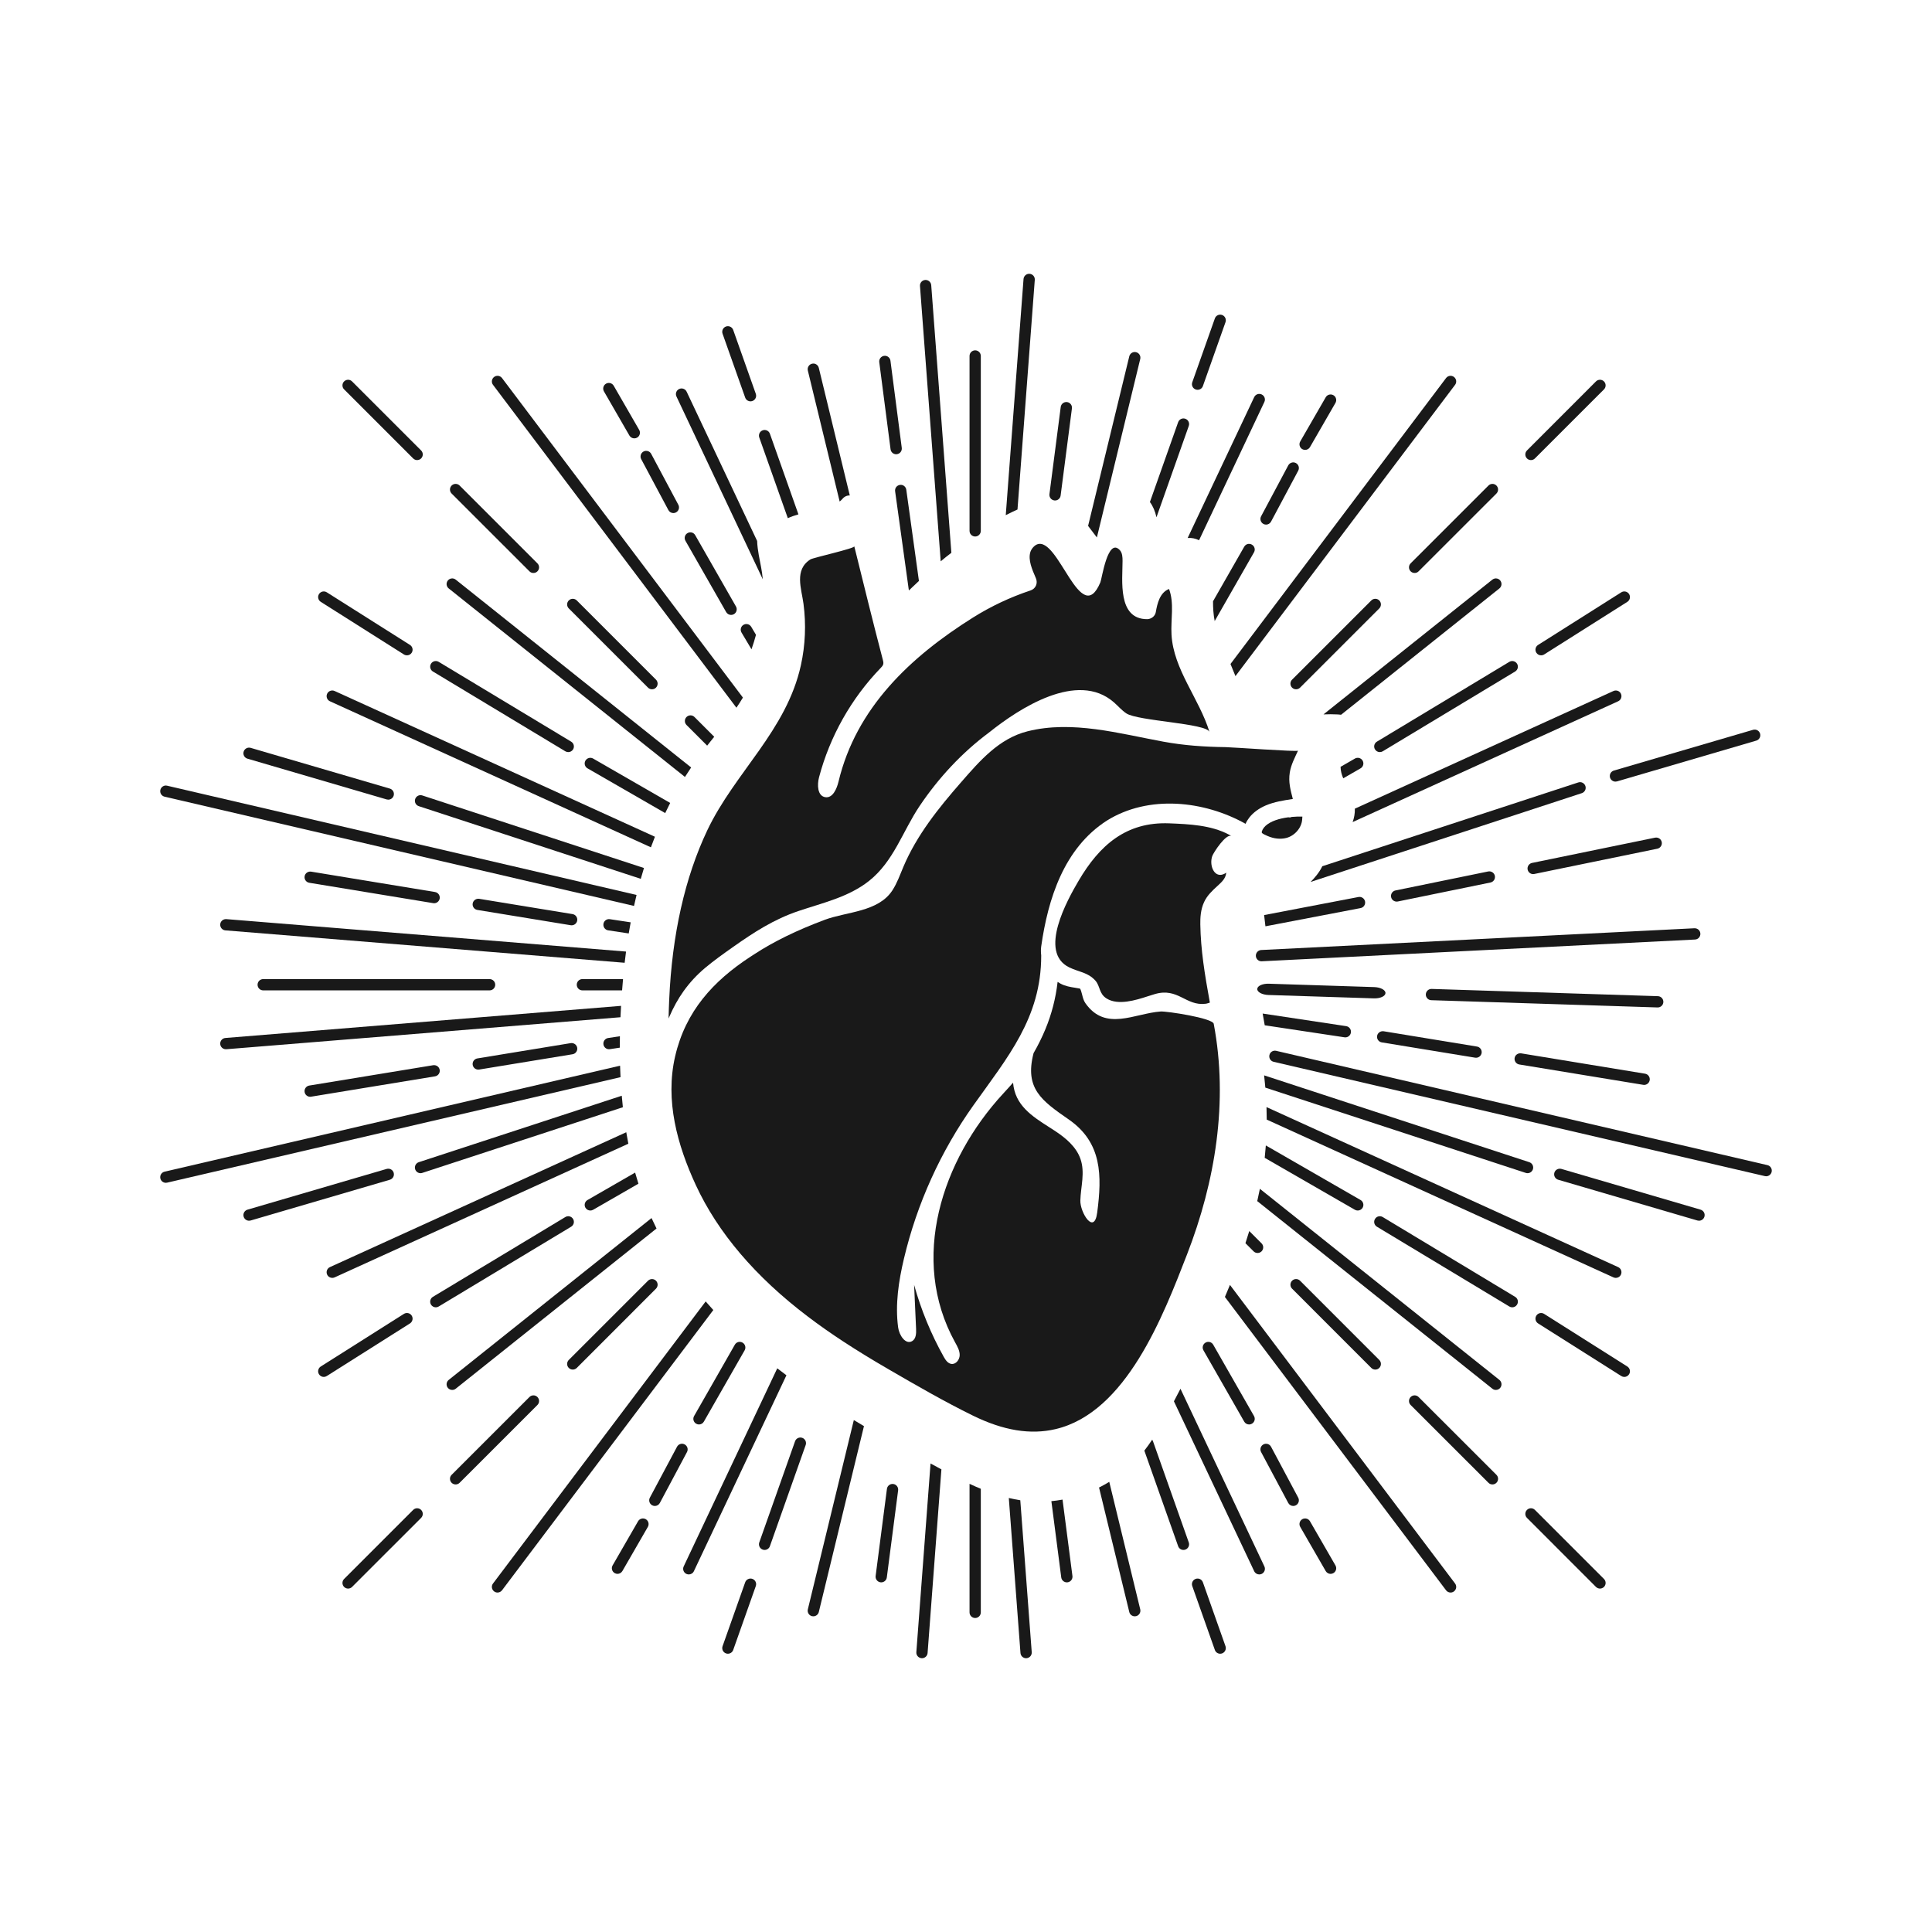 <svg xmlns="http://www.w3.org/2000/svg" id="TOP" viewBox="0 0 1080 1080"><defs><style>      .cls-1 {        fill: #191919;      }    </style></defs><g><path class="cls-1" d="M721.341,456.92c-.054,0-.09,0-.126.018-.342.036-.703.018-1.009-.072-5.044.667-9.909,2.144-12.809,4.828-1.333,1.225-2.198,3.009-2.054,3.711.126.576,2.198,1.477,2.973,1.802l.288.126c3.495,1.531,7.188,1.91,10.413,1.099,4.72-1.207,8.558-5.621,8.9-10.251l.036-.505c.036-.324.072-.793.09-1.207-1.91-.036-3.928.018-5.963.198-.234.108-.486.198-.739.252Z"></path><g><path class="cls-1" d="M653.745,460.253c-24.293-1.006-39.183,12.357-50.768,32.049-6.268,10.655-22.709,39.987-5.277,48.464,5.432,2.64,10.346,2.723,14.546,7.314,2.88,3.148,1.953,7.335,6.386,10.102,6.438,4.018,16.459.866,22.727-1.168,1.384-.449,2.786-.899,4.188-1.312,12.973-3.825,17.328,6.781,28.372,5.405.292-.037.49-.073.688-.127.36-.072.739-.18,1.099-.306l.522-.198c.018-.018.054-.036.09-.054-2.901-15.944-5.099-29.438-5.333-43.653-.054-3.603.126-8.269,2.144-12.575,1.712-3.675,4.54-6.27,7.279-8.792l.595-.541c2.341-2.164,4.201-4.038,4.471-7.026-4.853,3.359-8.086-.765-8.338-5.406-.07-1.284.089-2.608.505-3.825.701-2.049,7.836-12.958,10.799-11.22-.483-.286-.969-.556-1.455-.826-10.035-5.351-22.358-5.855-33.239-6.306Z"></path><path class="cls-1" d="M394.258,540.983c4.954-4.144,10.251-7.891,15.404-11.53,11.844-8.341,22.857-15.513,36.703-20.189,13.505-4.561,27.914-7.734,39.346-16.757,13.886-10.959,18.873-27.851,28.341-41.923,10.572-15.713,23.684-29.877,38.908-41.176,16.798-13.439,49.285-34.624,69.684-16.832,2.35,2.049,4.379,4.488,6.976,6.212,6.475,4.296,44.997,5.525,46.499,10.421-5.748-18.743-20.136-34.881-21.238-54.454-.482-8.555,1.627-17.489-1.385-25.511-5.136,1.979-6.583,8.16-7.407,12.973-.434,2.444-2.795,3.903-4.83,3.903-16.689,0-13.741-21.853-13.748-32.514-.001-2.161-.088-4.55-1.57-6.123-6.73-7.148-9.933,15.908-10.833,18.051-11.006,26.21-23.41-26.045-35.423-21.195-1.599.661-3.214,2.547-3.753,4.398-1.243,4.36.991,9.512,2.955,14.071l.144.324c.631,1.441.649,2.955.054,4.27-.577,1.261-1.639,2.216-3.027,2.666-11.314,3.765-22.178,8.882-32.267,15.224-34.868,21.916-65.173,50.359-75.055,91.635-.986,4.118-3.292,9.408-7.466,8.695-4.332-.74-4.541-6.887-3.418-11.136,6.035-22.834,18.009-44.072,34.423-61.054.608-.629,1.245-1.294,1.458-2.142.2-.798-.009-1.635-.218-2.431-5.526-21.111-10.73-42.289-15.969-63.474.301,1.216-22.94,6.327-24.522,7.329-9.174,5.808-4.988,16.354-3.868,24.829,1.507,11.404,1.024,23.075-1.45,34.31-8.062,36.612-36.858,59.816-52.295,92.218-12.539,26.43-19.728,58.337-21.331,94.856-.162,3.603-.27,7.08-.342,10.449.126-.306.252-.595.378-.901,2.27-5.297,4.972-10.161,8.017-14.431,3.423-4.792,7.495-9.188,12.125-13.062Z"></path><path class="cls-1" d="M722.699,446.631c-1.327-5.166-2.545-9.432-1.701-14.788.691-4.374,2.829-8.347,4.601-12.218-.335.732-36.903-1.929-40.543-1.978-11.906-.161-23.076-.914-34.795-3.065-24.626-4.519-50.782-12.037-75.785-5.805-16.074,4.006-26.855,16.644-37.265,28.553-12.55,14.357-24.687,29.463-32.191,47.163-1.903,4.488-3.514,9.148-6.175,13.233-7.912,12.142-25.502,11.847-37.855,16.467-15.604,5.838-28.467,12.125-39.331,19.224l-2.09,1.351c-20.876,13.592-36.349,30.568-42.163,55.714-5.705,24.671,1.189,49.571,11.554,71.968,12.323,26.627,33.384,51.363,62.587,73.486,12.557,9.531,26.79,18.827,44.806,29.294,16.737,9.729,31.835,18.394,47.364,26.033,17.133,8.432,32.285,10.918,46.338,7.621,39.565-9.283,60.242-63.527,73.441-97.493,15.89-40.89,23.209-85.6,14.982-129.078-.609-3.218-26.287-7.105-29.648-6.876-14.526.989-30.878,11.429-42.128-4.708-.955-1.371-1.406-3.118-1.82-4.811-.27-1.009-.739-2.901-1.171-3.279-.036,0-.414-.072-.612-.108-.685-.126-1.369-.234-2.036-.36-2.739-.432-5.585-.883-8.251-2.324-.558-.288-1.081-.613-1.603-.955-1.063,9.206-3.351,18.07-6.81,26.394-1.856,4.486-4.09,9.008-6.648,13.458-.018.054-.018.108-.018.108-5.023,19.658,4.508,26.405,19.714,36.947,18.687,12.955,18.583,31.407,15.897,52.027-1.675,12.859-9.595-.061-9.424-6.701.221-7.843,2.75-15.632.045-23.342-2.364-6.737-8.201-11.618-14.156-15.557-8.892-5.882-19.732-11.416-22.724-22.565-.396-1.477-.648-2.972-.775-4.449-1.621,1.874-3.297,3.675-5.008,5.549l-.595.649c-34.058,36.955-52.564,92.31-26.801,138.965,1.237,2.24,2.598,4.578,2.568,7.136-.03,2.559-2.127,5.283-4.661,4.923-1.998-.283-3.277-2.217-4.262-3.978-7.092-12.686-12.665-26.221-16.561-40.223.371,8.224.743,16.448,1.114,24.672.112,2.492-.029,5.488-2.173,6.765-3.732,2.224-7.281-3.292-7.861-7.597-1.728-12.839.261-25.9,3.246-38.506,7.27-30.698,20.53-59.965,38.814-85.673,19.126-26.89,37.906-48.979,37.906-83.576v-.288c-.216-1.73-.216-3.423.018-5.063,3.779-26.452,12.666-54.815,36.66-70.225,23.369-14.605,54.491-11.171,77.561,1.766.541-1.234,1.237-2.38,2.055-3.436,2.34-3.022,5.676-5.306,9.224-6.817,4.788-2.039,9.997-2.84,15.142-3.623Z"></path></g></g><g><path class="cls-1" d="M545.132,299.91c1.732,0,3.145-1.414,3.145-3.153v-97.767c0-1.739-1.413-3.148-3.145-3.148-1.742,0-3.153,1.409-3.153,3.148v97.767c0,1.739,1.41,3.153,3.153,3.153Z"></path><path class="cls-1" d="M668.407,217.726c.354.113.694.179,1.054.179,1.294,0,2.521-.804,2.967-2.099l12.636-35.709c.573-1.641-.284-3.449-1.924-4.024-1.646-.575-3.442.28-4.02,1.922l-12.636,35.707c-.581,1.641.276,3.432,1.924,4.024Z"></path><path class="cls-1" d="M664.53,238.116c.584-1.643-.273-3.45-1.921-4.026-1.646-.588-3.434.28-4.02,1.921l-15.786,44.633c1.68,2.243,2.923,5.119,3.67,8.521l18.058-51.049Z"></path><path class="cls-1" d="M768.018,558.091c3.517.113,6.416-1.209,6.472-2.947.056-1.74-2.753-3.243-6.27-3.355l-58.931-1.889c-3.506-.112-6.422,1.207-6.478,2.947-.056,1.738,2.77,3.243,6.276,3.356l58.931,1.889Z"></path><path class="cls-1" d="M926.581,563.173c1.734.056,3.189-1.313,3.244-3.051.056-1.74-1.309-3.196-3.042-3.252l-126.484-4.054c-1.742-.056-3.199,1.31-3.255,3.05-.056,1.738,1.311,3.197,3.053,3.252l126.484,4.054Z"></path><path class="cls-1" d="M766.571,335.651l-44.288,44.275c-1.232,1.234-1.232,3.234,0,4.467.624.623,1.424.92,2.229.92.802,0,1.613-.297,2.237-.92l44.271-44.275c1.229-1.234,1.229-3.234,0-4.467-1.235-1.232-3.221-1.232-4.45,0Z"></path><path class="cls-1" d="M788.558,319.379c.611.608,1.413.92,2.221.92.813,0,1.616-.296,2.221-.92l43.512-43.488c1.229-1.233,1.229-3.234,0-4.467-1.235-1.248-3.218-1.232-4.45,0l-43.504,43.489c-1.23,1.232-1.23,3.236,0,4.466Z"></path><path class="cls-1" d="M855.811,257.191c.81,0,1.621-.312,2.218-.92l38.601-38.598c1.232-1.228,1.232-3.234,0-4.462-1.232-1.232-3.234-1.232-4.469,0l-38.571,38.594c-1.232,1.232-1.232,3.234,0,4.466.597.608,1.41.92,2.221.92Z"></path><path class="cls-1" d="M884.234,443.383c1.653-.544,2.561-2.331,2.018-3.971-.546-1.663-2.337-2.579-3.98-2.023l-143.105,46.847c-1.659,3.506-4.34,6.577-6.52,8.77l151.586-49.622Z"></path><path class="cls-1" d="M900.011,434.662c.416,1.378,1.662,2.265,3.034,2.265.284,0,.592-.037.884-.118l77.825-22.788c1.681-.49,2.629-2.229,2.143-3.905-.495-1.675-2.229-2.628-3.91-2.148l-77.828,22.783c-1.667.496-2.623,2.233-2.148,3.911Z"></path><path class="cls-1" d="M750.879,435.086l9.686-5.579c1.508-.866,2.018-2.788,1.156-4.298-.865-1.513-2.802-2.035-4.312-1.169l-8.027,4.623c.026,1.142.173,2.281.451,3.393.261,1.043.624,2.047,1.046,3.029Z"></path><path class="cls-1" d="M768.63,418.903c.583.984,1.626,1.526,2.707,1.526.548,0,1.108-.146,1.613-.44l74.026-44.61c1.499-.904,1.978-2.841,1.075-4.332-.897-1.494-2.842-1.97-4.328-1.07l-74.026,44.608c-1.489.904-1.978,2.841-1.067,4.318Z"></path><path class="cls-1" d="M858.826,364.875c.608.948,1.618,1.459,2.675,1.459.575,0,1.148-.146,1.67-.474l46.517-29.422c1.472-.936,1.913-2.89.981-4.349-.932-1.478-2.869-1.921-4.353-.985l-46.509,29.418c-1.478.936-1.913,2.875-.981,4.353Z"></path><path class="cls-1" d="M679.02,347.183l21.97-38.426c.867-1.528.34-3.443-1.167-4.3-1.535-.904-3.448-.361-4.304,1.167l-17.425,30.483c-.016,3.635.187,7.27.926,11.076Z"></path><path class="cls-1" d="M706.259,292.885c.476.262.981.376,1.475.376,1.132,0,2.213-.607,2.788-1.674l15.187-28.466c.821-1.528.235-3.449-1.294-4.272-1.54-.819-3.445-.227-4.271,1.297l-15.184,28.47c-.816,1.54-.243,3.445,1.3,4.269Z"></path><path class="cls-1" d="M727.987,251.084c.497.28,1.04.409,1.581.409,1.089,0,2.148-.555,2.723-1.572l14.233-24.677c.878-1.511.365-3.449-1.14-4.32-1.524-.867-3.445-.344-4.304,1.167l-14.233,24.677c-.878,1.508-.365,3.445,1.14,4.316Z"></path><path class="cls-1" d="M589.374,279.745c.13.017.267.031.405.031,1.565,0,2.907-1.162,3.118-2.756l6.314-48.726c.219-1.727-.994-3.303-2.713-3.528-1.745-.216-3.315.999-3.545,2.722l-6.306,48.726c-.227,1.726 1,3.321,2.726,3.531Z"></path><path class="cls-1" d="M707.35,517.497c.013.104.029.208.042.313l53.178-10.185c1.715-.329,2.836-1.982,2.5-3.698-.319-1.71-2.026-2.828-3.676-2.497l-52.74,10.101c.163,1.589.356,3.177.548,4.746l.147,1.221Z"></path><path class="cls-1" d="M780.854,503.998c.162-.006.329-.03.506-.053l51.821-10.617c1.698-.347,2.797-2.019,2.454-3.713-.351-1.692-1.981-2.779-3.721-2.463l-51.819,10.611c-1.714.348-2.802,2.018-2.457,3.711.312,1.533,1.698,2.583,3.215,2.523Z"></path><path class="cls-1" d="M857.168,488.628c.178-.007.348-.03.524-.07l68.779-14.128c1.69-.347,2.792-2.016,2.449-3.711-.351-1.698-1.952-2.782-3.734-2.464l-68.779,14.128c-1.687.363-2.789,2.017-2.448,3.728.32,1.531,1.703,2.576,3.209,2.516Z"></path><path class="cls-1" d="M637.401,200.684c.408-1.694-.624-3.4-2.318-3.81-1.683-.43-3.393.64-3.807,2.314l-23.027,94.8,4.917,6.457,24.235-99.762Z"></path><path class="cls-1" d="M670.28,302l36.511-77.299c.748-1.577.073-3.465-1.505-4.203-1.572-.754-3.445-.065-4.19,1.512l-37.18,78.711c2.222-.15,4.389.292,6.364,1.28Z"></path><path class="cls-1" d="M813.395,215.128c1.051-1.394.767-3.363-.624-4.413-1.386-1.05-3.364-.774-4.417.624l-120.501,159.832c.877,2.176,1.812,4.47,2.775,6.784l122.767-162.828Z"></path><path class="cls-1" d="M747.841,399.371c.633.036,1.241.1,1.834.179l88.482-70.597c1.359-1.082,1.589-3.072.494-4.433-1.073-1.362-3.067-1.577-4.418-.49l-94.405,75.322c2.688-.111,5.362-.129,8.011.02Z"></path><path class="cls-1" d="M756.128,459.547l148.434-67.536c1.583-.721,2.278-2.594,1.559-4.187-.721-1.593-2.594-2.248-4.166-1.56l-144.581,65.784c.071,2.601-.373,5.128-1.246,7.499Z"></path><path class="cls-1" d="M947.222,518.901l-242.2,12.163c-1.738.092-3.073,1.581-2.989,3.307.079,1.664,1.415,2.949,3.046,2.999.086.003.178.005.257-.008l242.194-12.159c1.738-.08,3.081-1.569,2.986-3.311-.076-1.741-1.534-3.036-3.295-2.992Z"></path><path class="cls-1" d="M578.451,156.438c.13-1.738-1.167-3.25-2.912-3.38-1.654-.15-3.247,1.179-3.377,2.906l-9.939,132.014c2.512-1.272,4.781-2.373,6.563-3.161l9.665-128.379Z"></path><path class="cls-1" d="M416.562,222.258c.464,1.296,1.678,2.099,2.977,2.099.346,0,.702-.066,1.043-.179,1.645-.592,2.505-2.383,1.921-4.024l-12.636-35.707c-.581-1.643-2.391-2.498-4.028-1.922-1.637.575-2.505,2.383-1.921,4.024l12.644,35.709Z"></path><path class="cls-1" d="M430.382,242.464c-.573-1.641-2.364-2.509-4.02-1.921-1.637.575-2.502,2.383-1.921,4.026l15.954,45.091c1.927-.874,3.929-1.558,5.933-2.124l-15.946-45.072Z"></path><path class="cls-1" d="M325.563,547.319c-1.743,0-3.15,1.412-3.15,3.153,0,1.739,1.407,3.153,3.15,3.153h22.191c.161-2.11.336-4.212.521-6.306h-22.712Z"></path><path class="cls-1" d="M273.683,553.625c1.74,0,3.15-1.414,3.15-3.153,0-1.741-1.41-3.153-3.15-3.153h-126.552c-1.74,0-3.15,1.412-3.15,3.153,0,1.739,1.41,3.153,3.15,3.153h126.552Z"></path><path class="cls-1" d="M399.26,411.857l-11.043-11.047c-1.232-1.232-3.218-1.232-4.447,0-1.235,1.234-1.235,3.234,0,4.468l11.536,11.54c.636-.812,1.276-1.625,1.935-2.445l2.019-2.515Z"></path><path class="cls-1" d="M364.471,385.314c.808,0,1.618-.297,2.229-.92,1.221-1.234,1.221-3.234,0-4.467l-44.28-44.275c-1.235-1.232-3.237-1.232-4.466,0-1.232,1.233-1.232,3.234,0,4.467l44.296,44.275c.608.623,1.407.92,2.221.92Z"></path><path class="cls-1" d="M295.971,319.379c.608.624,1.413.92,2.221.92.813,0,1.624-.296,2.229-.92,1.235-1.23,1.235-3.234,0-4.466l-43.491-43.489c-1.235-1.232-3.237-1.232-4.466,0-1.235,1.233-1.235,3.234,0,4.467l43.507,43.488Z"></path><path class="cls-1" d="M230.957,256.271c.611.608,1.41.92,2.221.92.813,0,1.621-.312,2.229-.92,1.234-1.232,1.234-3.234,0-4.466l-38.598-38.594c-1.232-1.232-3.218-1.216-4.447,0-1.235,1.228-1.235,3.234,0,4.462l38.595,38.598Z"></path><path class="cls-1" d="M236.066,444.66c-1.648-.555-3.439.36-3.98,2.023-.535,1.64.362,3.427,2.026,3.971l124.088,40.622c.573-2.037,1.168-4.053,1.783-6.051l-123.918-40.566Z"></path><path class="cls-1" d="M138.337,424.105l77.828,22.788c.292.081.591.118.886.118,1.359,0,2.623-.888,3.021-2.265.494-1.678-.462-3.415-2.132-3.911l-77.828-22.783c-1.678-.48-3.426.473-3.915,2.148-.486,1.677.47,3.415,2.14,3.905Z"></path><path class="cls-1" d="M331.561,424.04c-1.491-.866-3.42-.344-4.304,1.169-.865,1.51-.338,3.432,1.17,4.298l43.422,25.01c.907-1.911,1.838-3.8,2.793-5.664l-43.081-24.814Z"></path><path class="cls-1" d="M241.997,375.379l74.037,44.61c.511.294,1.059.44,1.618.44,1.073,0,2.118-.543,2.71-1.526.889-1.477.413-3.414-1.081-4.318l-74.034-44.608c-1.499-.9-3.437-.424-4.328,1.07-.9,1.492-.411,3.429,1.078,4.332Z"></path><path class="cls-1" d="M179.313,336.438l46.492,29.422c.524.329,1.108.474,1.686.474,1.043,0,2.075-.511,2.664-1.459.932-1.478.486-3.416-.972-4.353l-46.509-29.418c-1.472-.936-3.417-.493-4.352.985-.921,1.459-.494,3.412.992,4.349Z"></path><path class="cls-1" d="M419.937,350.384c-.889-1.497-2.826-1.99-4.328-1.104-1.489.888-1.986,2.825-1.091,4.321l5.571,9.361c.949-2.685,1.789-5.387,2.514-8.1l-2.666-4.479Z"></path><path class="cls-1" d="M408.681,343.748c.532,0,1.07-.13,1.564-.409,1.505-.871,2.034-2.793,1.172-4.304l-22.784-39.858c-.859-1.528-2.788-2.071-4.304-1.167-1.505.857-2.034,2.772-1.156,4.3l22.768,39.863c.592,1.017,1.654,1.575,2.74,1.575Z"></path><path class="cls-1" d="M373.631,285.139c.578,1.067,1.654,1.674,2.791,1.674.494,0,1.002-.113,1.473-.376,1.54-.824,2.123-2.729,1.299-4.269l-15.181-28.47c-.822-1.524-2.715-2.115-4.272-1.297-1.535.823-2.115,2.744-1.299,4.272l15.189,28.466Z"></path><path class="cls-1" d="M351.844,243.473c.592,1.017,1.648,1.572,2.74,1.572.527,0,1.073-.129,1.572-.409,1.502-.871,2.029-2.808,1.154-4.316l-14.233-24.677c-.87-1.512-2.788-2.018-4.304-1.167-1.51.871-2.026,2.809-1.162,4.32l14.233,24.677Z"></path><path class="cls-1" d="M506.619,273.744c-.235-1.724-1.856-2.956-3.548-2.676-1.734.227-2.937,1.82-2.694,3.546l7.686,55.455c1.872-1.77,3.744-3.55,5.624-5.323l-7.069-51.003Z"></path><path class="cls-1" d="M497.833,251.169c.211,1.594,1.559,2.756,3.123,2.756.138,0,.276-.015.405-.031,1.726-.21,2.948-1.805,2.731-3.531l-6.325-48.726c-.224-1.723-1.791-2.954-3.534-2.722-1.716.225-2.942,1.802-2.721,3.528l6.319,48.726Z"></path><path class="cls-1" d="M340.898,513.829c-1.699-.265-3.329.92-3.572,2.641-.259,1.728.913,3.335,2.64,3.596l11.498,1.733c.345-2.087.708-4.159,1.091-6.213l-11.657-1.757Z"></path><path class="cls-1" d="M319.046,517.213c.17.016.34.033.511.033,1.516,0,2.856-1.104,3.107-2.648.281-1.705-.886-3.331-2.602-3.611l-52.199-8.55c-1.713-.247-3.334.904-3.626,2.608-.273,1.706.886,3.333,2.602,3.612l52.207,8.555Z"></path><path class="cls-1" d="M242.17,504.863c.17.033.349.049.511.049,1.516,0,2.85-1.098,3.11-2.641.284-1.724-.881-3.333-2.602-3.628l-69.285-11.392c-1.743-.247-3.348.899-3.623,2.61-.284,1.707.883,3.331,2.596,3.611l69.293,11.392Z"></path><path class="cls-1" d="M470.983,278.818c1.087-1.282,2.558-1.911,4.058-1.854l-17.325-71.324c-.413-1.69-2.116-2.76-3.812-2.314-1.694.409-2.721,2.116-2.318,3.81l17.791,73.228c.58-.466,1.121-.975,1.606-1.546Z"></path><path class="cls-1" d="M424.855,313.952c-.475-2.452-.969-5.003-1.286-7.574-.177-1.367-.281-2.691-.32-3.976l-39.408-83.44c-.74-1.576-2.61-2.265-4.19-1.512-1.584.738-2.254,2.626-1.502,4.203l48.261,102.189c-.12-1.228-.259-2.439-.428-3.622-.297-2.076-.712-4.212-1.127-6.269Z"></path><path class="cls-1" d="M415.291,389.949l-134.653-178.609c-1.056-1.399-3.042-1.674-4.417-.624-1.397,1.05-1.678,3.019-.624,4.413l136.07,180.489c1.254-1.838,2.458-3.705,3.59-5.608.012-.02.023-.04.035-.061Z"></path><path class="cls-1" d="M254.765,324.028c-1.345-1.086-3.342-.871-4.426.49-1.097,1.362-.862,3.352.503,4.433l132.051,105.371c1.106-1.757,2.255-3.52,3.461-5.295l-131.589-105Z"></path><path class="cls-1" d="M187.042,386.265c-1.57-.704-3.45-.032-4.174,1.56-.721,1.593-.024,3.465,1.556,4.187l179.437,81.644c.725-1.993,1.473-3.964,2.244-5.913l-179.063-81.478Z"></path><path class="cls-1" d="M93.425,439.209c-1.686-.425-3.38.657-3.785,2.351-.389,1.708.664,3.396,2.359,3.791l262.42,61.076c.454-2.064.926-4.113,1.42-6.141l-262.413-61.076Z"></path><path class="cls-1" d="M126.514,513.796c-1.746-.115-3.269,1.151-3.407,2.889-.138,1.738,1.151,3.268,2.894,3.401l223.187,18.111c.239-2.104.498-4.191.773-6.265l-223.446-18.136Z"></path><path class="cls-1" d="M520.563,159.412c-.13-1.726-1.662-3.039-3.382-2.906-1.735.13-3.037,1.641-2.907,3.38l11.583,153.897c1.956-1.643,3.94-3.24,5.966-4.766l-11.26-149.605Z"></path><path class="cls-1" d="M541.979,901.326c0,1.743,1.41,3.153,3.153,3.153,1.732,0,3.145-1.41,3.145-3.153v-69.082c-2.134-.88-4.234-1.81-6.298-2.774v71.856Z"></path><path class="cls-1" d="M672.427,884.516c-.583-1.643-2.367-2.493-4.02-1.921-1.648.592-2.505,2.382-1.924,4.024l12.636,35.724c.454,1.297,1.672,2.099,2.969,2.099.349,0,.705-.065,1.051-.178,1.64-.592,2.496-2.383,1.924-4.024l-12.636-35.724Z"></path><path class="cls-1" d="M658.588,864.321c.448,1.301,1.67,2.103,2.969,2.103.357,0,.694-.065,1.051-.182,1.648-.588,2.504-2.38,1.921-4.02l-19.993-56.543c-.113-.321-.284-.601-.479-.857-1.334,2.019-2.784,4.063-4.358,6.082l18.889,53.417Z"></path><path class="cls-1" d="M700.771,699.509c.608.609,1.408.921,2.226.921.813,0,1.613-.312,2.224-.921,1.232-1.231,1.232-3.233,0-4.465l-6.875-6.876c-.676,2.239-1.391,4.497-2.14,6.775l4.566,4.566Z"></path><path class="cls-1" d="M722.283,715.928c-1.232,1.232-1.232,3.234,0,4.45l44.288,44.308c.608.608,1.416.92,2.229.92.81,0,1.613-.312,2.221-.92,1.229-1.232,1.229-3.234,0-4.466l-44.271-44.292c-1.235-1.233-3.237-1.233-4.466,0Z"></path><path class="cls-1" d="M793,780.94c-1.221-1.232-3.215-1.232-4.441,0-1.23,1.229-1.23,3.235,0,4.464l43.504,43.489c.608.624,1.41.92,2.229.92.808,0,1.613-.312,2.221-.92,1.229-1.228,1.229-3.234,0-4.462l-43.512-43.491Z"></path><path class="cls-1" d="M858.029,844.048c-1.229-1.232-3.215-1.232-4.439,0-1.232,1.229-1.232,3.234,0,4.464l38.571,38.596c.627.609,1.438.92,2.237.92.805,0,1.608-.311,2.232-.92,1.232-1.23,1.232-3.234,0-4.465l-38.601-38.595Z"></path><path class="cls-1" d="M852.925,655.661c.324.113.665.162.981.162,1.321,0,2.559-.855,2.999-2.186.543-1.64-.365-3.429-2.018-3.97l-148.232-48.533c.259,2.305.488,4.591.677,6.854l145.594,47.673Z"></path><path class="cls-1" d="M950.641,676.211l-77.825-22.786c-1.681-.461-3.421.476-3.918,2.148-.475,1.674.481,3.418,2.148,3.908l77.828,22.788c.294.081.586.118.886.118,1.359,0,2.626-.887,3.023-2.269.486-1.675-.462-3.414-2.143-3.907Z"></path><path class="cls-1" d="M757.409,676.279c.497.276,1.04.409,1.581.409,1.081,0,2.148-.558,2.731-1.576.862-1.513.351-3.432-1.156-4.3l-52.957-30.503c-.168,2.323-.378,4.629-.63,6.921l50.432,29.049Z"></path><path class="cls-1" d="M846.976,724.94l-74.026-44.607c-1.492-.889-3.437-.427-4.32,1.086-.911,1.474-.422,3.411,1.067,4.315l74.026,44.604c.514.313,1.073.463,1.624.463,1.07,0,2.116-.544,2.705-1.529.903-1.494.424-3.432-1.075-4.332Z"></path><path class="cls-1" d="M909.687,763.882l-46.517-29.422c-1.475-.92-3.412-.489-4.345.985-.932,1.48-.497,3.417.981,4.353l46.509,29.418c.524.33,1.102.496,1.678.496,1.054,0,2.067-.528,2.675-1.481.932-1.457.492-3.411-.981-4.348Z"></path><path class="cls-1" d="M673.894,750.534c-1.508.87-2.035,2.791-1.159,4.3l22.784,39.862c.573,1.017,1.645,1.593,2.737,1.593.527,0,1.073-.129,1.567-.425,1.508-.855,2.035-2.776,1.167-4.3l-22.792-39.862c-.862-1.513-2.791-2.055-4.304-1.167Z"></path><path class="cls-1" d="M710.522,808.735c-.819-1.528-2.723-2.12-4.263-1.297-1.543.817-2.115,2.722-1.3,4.267l15.184,28.47c.575,1.066,1.659,1.672,2.796,1.672.484,0,.997-.118,1.475-.376,1.529-.824,2.116-2.728,1.294-4.272l-15.187-28.466Z"></path><path class="cls-1" d="M732.291,850.4c-.857-1.508-2.788-2.019-4.304-1.165-1.505.867-2.018,2.806-1.14,4.318l14.233,24.677c.576,1.001,1.635,1.576,2.723,1.576.54,0,1.083-.151,1.581-.43,1.505-.869,2.018-2.789,1.14-4.3l-14.233-24.677Z"></path><path class="cls-1" d="M593.243,881.791c.213,1.594,1.575,2.757,3.131,2.757.13,0,.267-.016.413-.032,1.718-.211,2.932-1.804,2.713-3.53l-5.535-42.699c-2.062.371-4.143.666-6.242.869l5.52,42.635Z"></path><path class="cls-1" d="M751.584,579.861c.154.033.306.033.468.033,1.535,0,2.877-1.119,3.107-2.676.268-1.725-.919-3.335-2.645-3.597l-46.685-7.038c.392,2.176.782,4.361,1.162,6.558l44.594,6.721Z"></path><path class="cls-1" d="M773.433,576.476c-1.7-.232-3.337.886-3.62,2.609-.278,1.712.875,3.336,2.602,3.615l52.199,8.553c.17.016.349.033.519.033,1.507,0,2.842-1.1,3.102-2.644.275-1.706-.889-3.331-2.599-3.61l-52.201-8.555Z"></path><path class="cls-1" d="M850.315,588.824c-1.751-.215-3.342.884-3.634,2.595-.273,1.721.894,3.348,2.594,3.626l69.284,11.377c.178.032.357.048.53.048,1.505,0,2.845-1.098,3.104-2.643.276-1.721-.892-3.348-2.594-3.627l-69.285-11.376Z"></path><path class="cls-1" d="M631.276,901.132c.348,1.427,1.643,2.395,3.056,2.395.243,0,.502-.016.751-.081,1.694-.409,2.726-2.12,2.318-3.81l-17.312-71.263c-1.86,1.135-3.768,2.188-5.719,3.158l16.906,69.601Z"></path><path class="cls-1" d="M701.096,878.311c.535,1.151,1.659,1.807,2.845,1.807.451,0,.913-.101,1.345-.296,1.578-.742,2.253-2.63,1.505-4.204l-46.903-99.294c-1.206,2.329-2.428,4.668-3.66,7.008l44.867,94.978Z"></path><path class="cls-1" d="M808.354,888.982c.624.823,1.57,1.263,2.529,1.263.657,0,1.319-.213,1.888-.639,1.392-1.05,1.675-3.019.624-4.417l-125.846-166.908c-.926,2.26-1.866,4.503-2.82,6.725l123.624,163.977Z"></path><path class="cls-1" d="M838.157,771.367l-133.875-106.814c-.451,2.278-.941,4.57-1.472,6.879l131.424,104.86c.568.479,1.265.689,1.962.689.921,0,1.84-.394,2.456-1.179,1.094-1.367.865-3.352-.494-4.435Z"></path><path class="cls-1" d="M901.955,714.072c.419.178.867.278,1.305.278,1.18,0,2.334-.688,2.861-1.855.719-1.577.024-3.45-1.559-4.172l-196.579-89.455c.083,2.351.123,4.679.127,6.991l193.845,88.212Z"></path><path class="cls-1" d="M988,651.315l-274.599-63.896c-1.702-.408-3.399.658-3.785,2.346-.397,1.712.654,3.4,2.359,3.795l274.602,63.894c.235.069.486.085.713.085,1.432,0,2.731-.985,3.069-2.433.389-1.705-.654-3.396-2.359-3.792Z"></path><path class="cls-1" d="M570.453,924.032c.13,1.659,1.505,2.922,3.134,2.922.081,0,.162,0,.243-.016,1.745-.129,3.042-1.64,2.912-3.383l-6.392-84.906c-2.166-.332-4.306-.758-6.421-1.26l6.523,86.643Z"></path><path class="cls-1" d="M420.582,882.595c-1.61-.572-3.434.278-4.02,1.921l-12.644,35.724c-.584,1.642.284,3.433,1.921,4.024.351.113.7.178,1.056.178,1.294,0,2.51-.802,2.972-2.099l12.636-35.724c.584-1.643-.276-3.433-1.921-4.024Z"></path><path class="cls-1" d="M448.46,803.756c-1.646-.57-3.437.281-4.02,1.922l-19.999,56.543c-.581,1.64.284,3.433,1.921,4.02.357.118.697.182,1.056.182,1.294,0,2.521-.802,2.964-2.103l19.999-56.539c.583-1.642-.278-3.433-1.921-4.025Z"></path><path class="cls-1" d="M322.421,764.686l44.28-44.308c1.221-1.216,1.221-3.218,0-4.45-1.235-1.233-3.221-1.216-4.45,0l-44.296,44.292c-1.232,1.232-1.232,3.234,0,4.466.624.608,1.424.92,2.229.92.808,0,1.611-.312,2.237-.92Z"></path><path class="cls-1" d="M300.42,780.94c-1.229-1.232-3.215-1.232-4.45,0l-43.507,43.491c-1.235,1.228-1.235,3.234,0,4.462.624.624,1.424.92,2.237.92.802,0,1.602-.296,2.229-.92l43.491-43.489c1.235-1.228,1.235-3.234,0-4.464Z"></path><path class="cls-1" d="M230.957,844.048l-38.595,38.595c-1.235,1.231-1.235,3.234,0,4.465.605.609,1.41.92,2.218.92.819,0,1.624-.311,2.229-.92l38.598-38.596c1.234-1.229,1.234-3.234,0-4.464-1.23-1.232-3.215-1.232-4.45,0Z"></path><path class="cls-1" d="M234.113,649.667c-1.664.542-2.561,2.33-2.026,3.97.435,1.331,1.678,2.186,2.996,2.186.324,0,.656-.049.983-.162l112.121-36.713c-.231-2.139-.435-4.283-.616-6.43l-113.458,37.149Z"></path><path class="cls-1" d="M220.072,655.574c-.484-1.672-2.237-2.609-3.907-2.148l-77.828,22.786c-1.67.493-2.626,2.232-2.14,3.907.405,1.382,1.653,2.269,3.026,2.269.292,0,.589-.037.889-.118l77.828-22.788c1.67-.49,2.626-2.234,2.132-3.908Z"></path><path class="cls-1" d="M328.427,670.813c-1.508.867-2.034,2.787-1.17,4.3.592,1.017,1.648,1.576,2.748,1.576.519,0,1.065-.134,1.556-.409l25.324-14.586c-.649-2.057-1.269-4.125-1.848-6.207l-26.61,15.327Z"></path><path class="cls-1" d="M320.362,681.419c-.911-1.513-2.84-1.975-4.328-1.086l-74.037,44.607c-1.489.9-1.978,2.838-1.078,4.332.592.985,1.64,1.529,2.707,1.529.554,0,1.113-.15,1.621-.463l74.034-44.604c1.494-.904,1.97-2.841,1.081-4.315Z"></path><path class="cls-1" d="M230.155,735.444c-.924-1.474-2.877-1.905-4.35-.985l-46.492,29.422c-1.486.938-1.913,2.891-.992,4.348.611.953,1.629,1.481,2.675,1.481.578,0,1.151-.166,1.678-.496l46.509-29.418c1.459-.935,1.905-2.872.972-4.353Z"></path><path class="cls-1" d="M390.73,796.288c1.105,0,2.164-.575,2.74-1.593l22.784-39.862c.862-1.509.333-3.43-1.172-4.3-1.526-.887-3.448-.346-4.304,1.167l-22.768,39.862c-.878,1.524-.349,3.445,1.156,4.3.497.296,1.04.425,1.565.425Z"></path><path class="cls-1" d="M382.73,807.437c-1.529-.839-3.442-.231-4.264,1.297l-15.189,28.466c-.816,1.544-.235,3.448,1.299,4.272.478.258.986.376,1.481.376,1.129,0,2.216-.607,2.791-1.672l15.181-28.47c.824-1.545.241-3.45-1.299-4.267Z"></path><path class="cls-1" d="M360.992,849.235c-1.524-.854-3.445-.343-4.312,1.165l-14.233,24.677c-.865,1.51-.349,3.431,1.162,4.3.492.278,1.035.43,1.565.43,1.1,0,2.145-.575,2.74-1.576l14.233-24.677c.875-1.512.349-3.45-1.154-4.318Z"></path><path class="cls-1" d="M499.329,829.553c-1.726-.2-3.302,1.001-3.529,2.722l-6.319,48.71c-.222,1.726,1.005,3.319,2.721,3.53.138.016.278.032.416.032,1.553,0,2.91-1.163,3.118-2.757l6.325-48.708c.216-1.728-1.005-3.303-2.731-3.53Z"></path><path class="cls-1" d="M339.966,580.252c-1.726.262-2.899,1.872-2.64,3.597.227,1.558,1.573,2.676,3.102,2.676.162,0,.316,0,.47-.033l5.581-.841c-.001-2.132.015-4.262.051-6.389l-6.564.99Z"></path><path class="cls-1" d="M267.35,597.918c.173,0,.343-.016.513-.033l52.199-8.553c1.716-.279,2.883-1.903,2.602-3.615-.275-1.722-1.883-2.841-3.618-2.609l-52.207,8.555c-1.716.278-2.875,1.903-2.602,3.61.259,1.544,1.599,2.644,3.112,2.644Z"></path><path class="cls-1" d="M173.377,613.103c.178,0,.348-.016.527-.048l69.285-11.377c1.721-.278,2.885-1.905,2.602-3.626-.292-1.711-1.84-2.81-3.62-2.595l-69.293,11.376c-1.713.28-2.88,1.906-2.596,3.627.254,1.545,1.589,2.643,3.096,2.643Z"></path><path class="cls-1" d="M451.585,899.636c-.403,1.69.624,3.4,2.318,3.81.252.065.511.081.757.081,1.408,0,2.707-.968,3.056-2.395l25.245-103.928c-1.893-1.117-3.783-2.242-5.668-3.379l-25.708,105.811Z"></path><path class="cls-1" d="M382.195,875.619c-.751,1.574-.081,3.462,1.502,4.204.435.195.889.296,1.337.296,1.18,0,2.318-.656,2.853-1.807l51.732-109.525c-1.721-1.28-3.43-2.578-5.129-3.89l-52.295,110.723Z"></path><path class="cls-1" d="M275.596,885.188c-1.054,1.398-.773,3.368.624,4.417.565.426,1.229.639,1.888.639.954,0,1.902-.44,2.529-1.263l118.108-156.664c-1.455-1.595-2.881-3.197-4.273-4.81l-118.876,157.68Z"></path><path class="cls-1" d="M250.843,771.367c-1.365,1.083-1.6,3.068-.503,4.435.616.785,1.529,1.179,2.464,1.179.686,0,1.383-.21,1.962-.689l112.231-89.554c-.967-1.936-1.894-3.882-2.781-5.836l-113.373,90.465Z"></path><path class="cls-1" d="M184.424,708.324c-1.581.722-2.278,2.595-1.556,4.172.53,1.167,1.678,1.855,2.872,1.855.427,0,.873-.1,1.302-.278l164.204-74.729c-.414-2.129-.802-4.265-1.157-6.41l-165.665,75.39Z"></path><path class="cls-1" d="M91.999,654.967c-1.694.396-2.748,2.087-2.359,3.792.34,1.448,1.637,2.433,3.066,2.433.243,0,.486-.016.719-.085l253.451-58.97c-.105-2.138-.189-4.276-.252-6.415l-254.625,59.245Z"></path><path class="cls-1" d="M126.001,580.236c-1.743.134-3.031,1.656-2.894,3.399.138,1.643,1.519,2.891,3.14,2.891h.267l220.338-17.886c.092-2.125.201-4.244.323-6.358l-221.175,17.954Z"></path><path class="cls-1" d="M512.241,923.555c-.13,1.743,1.173,3.254,2.907,3.383.081.016.154.016.235.016,1.645,0,3.026-1.263,3.148-2.922l7.726-102.646c-2.023-1.096-4.049-2.195-6.077-3.297l-7.938,105.467Z"></path></g></svg>